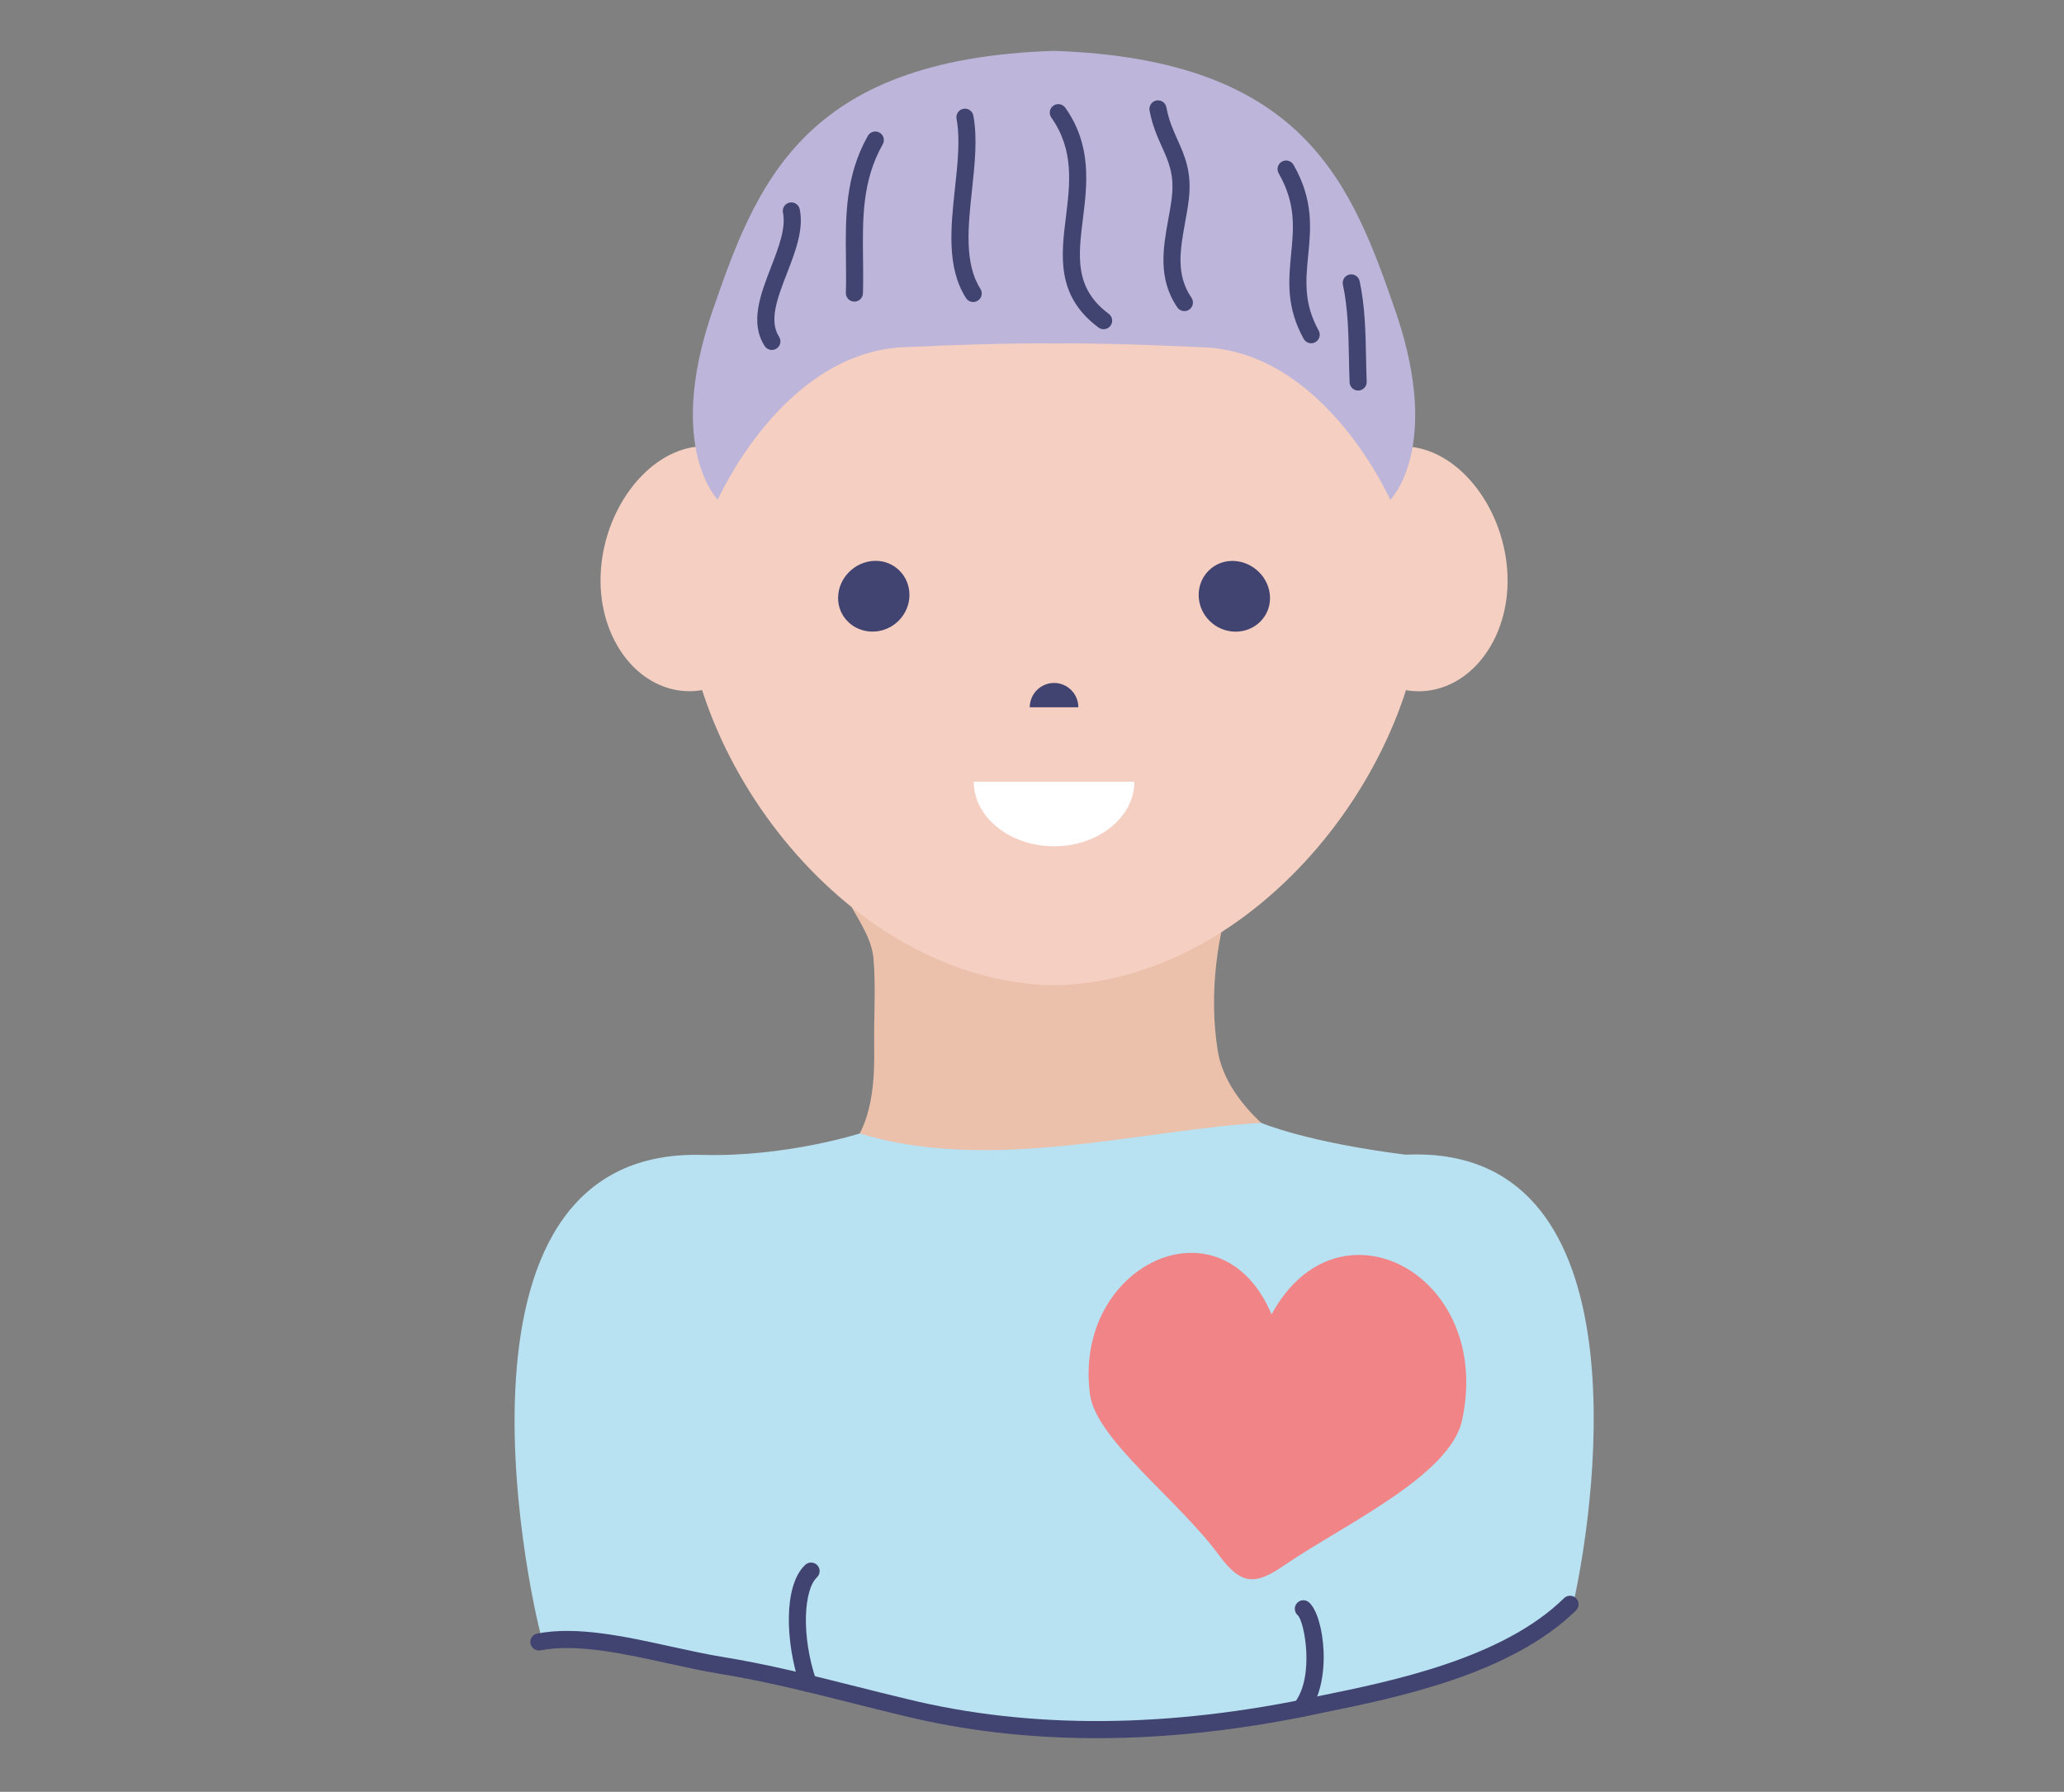 <svg xmlns="http://www.w3.org/2000/svg" xmlns:xlink="http://www.w3.org/1999/xlink" width="1200" viewBox="0 0 900 781.5" height="1042" preserveAspectRatio="xMidYMid meet"><rect x="0" y="0" width="900" height="781.5" fill="#808080" stroke="none"/><defs><clipPath id="id1"><path d="M 302 22.094 L 618 22.094 L 618 219 L 302 219 Z M 302 22.094 " clip-rule="nonzero"></path></clipPath><clipPath id="id2"><path d="M 231 695 L 689 695 L 689 758.871 L 231 758.871 Z M 231 695 " clip-rule="nonzero"></path></clipPath></defs><path fill="#ebc1ac" d="M 367.863 504.219 C 434.965 506.785 502.062 506.645 569.16 503.781 C 548.926 492.062 533.766 475.477 530.992 458.238 C 527.078 433.801 530.391 406.656 539.426 382.703 C 481.57 383.809 423.719 383.984 365.875 383.219 C 368.863 395.004 379.789 405.711 380.859 417.898 C 381.953 430.273 381.035 442.754 381.18 455.121 C 381.367 470.719 381.117 490.621 367.863 504.219 Z M 367.863 504.219 " fill-opacity="1" fill-rule="nonzero"></path><path fill="#f5cfc1" d="M 657.34 250.949 C 658.348 279.309 640.41 301.879 617.984 301.492 C 595.539 301.055 577.195 276.297 576.637 246.055 C 576.117 215.828 593.191 192.609 615.172 194.883 C 637.129 197.191 656.32 222.598 657.34 250.949 Z M 657.34 250.949 " fill-opacity="1" fill-rule="nonzero"></path><path fill="#f5cfc1" d="M 342.598 246.004 C 342.043 276.262 323.703 301.031 301.254 301.465 C 278.824 301.848 260.895 279.25 261.895 250.859 C 262.91 222.48 282.082 197.062 304.043 194.773 C 326.027 192.516 343.113 215.762 342.598 246.004 Z M 342.598 246.004 " fill-opacity="1" fill-rule="nonzero"></path><path fill="#f5cfc1" d="M 621.027 248.438 C 623.562 331.285 548.348 428.293 459.617 429.727 C 370.883 428.344 295.691 331.297 298.207 248.363 C 301.336 165.234 375.961 81.516 459.586 80.691 C 543.211 81.641 617.883 165.387 621.027 248.438 Z M 621.027 248.438 " fill-opacity="1" fill-rule="nonzero"></path><g clip-path="url(#id1)"><path fill="#bdb5da" d="M 609.086 137.426 C 589.586 80.832 569.746 25.91 459.57 22.188 C 349.395 25.727 329.594 80.648 310.109 137.273 C 290.613 195.668 312.918 217.676 312.93 217.949 C 312.895 218.422 340.363 154.977 392.715 151.492 C 445.246 149.055 459.594 149.984 459.598 149.746 C 459.602 149.984 473.949 149.066 526.48 151.551 C 578.836 155.086 606.32 218.516 606.285 218.035 C 606.309 217.758 628.605 195.789 609.086 137.426 Z M 609.086 137.426 " fill-opacity="1" fill-rule="nonzero"></path></g><path fill="#414370" d="M 381.227 240.879 C 370.629 241.219 361.863 250.102 361.719 260.578 C 361.574 271.051 370.16 279.379 380.828 279.195 C 391.492 279 400.207 270.242 400.289 259.613 C 400.363 248.984 391.824 240.535 381.227 240.879 Z M 381.227 240.879 " fill-opacity="1" fill-rule="nonzero"></path><path fill="#f5cfc1" d="M 380.473 282.93 C 374.293 282.93 368.547 280.551 364.289 276.234 C 360.145 272.031 357.91 266.449 357.992 260.527 C 358.16 248.043 368.527 237.555 381.105 237.152 L 381.844 237.137 C 387.805 237.137 393.379 239.453 397.551 243.652 C 401.762 247.898 404.055 253.574 404.016 259.645 C 403.918 272.258 393.547 282.699 380.891 282.926 Z M 381.848 244.602 L 381.348 244.609 C 372.695 244.891 365.562 252.074 365.449 260.629 C 365.395 264.543 366.867 268.223 369.602 270.996 C 372.445 273.879 376.309 275.469 380.473 275.469 L 380.762 275.465 C 389.406 275.309 396.492 268.188 396.559 259.59 C 396.586 255.527 395.059 251.73 392.258 248.91 C 389.5 246.129 385.801 244.602 381.848 244.602 Z M 381.848 244.602 " fill-opacity="1" fill-rule="nonzero"></path><path fill="#414370" d="M 538.004 240.914 C 527.41 240.57 518.875 249.012 518.949 259.637 C 519.039 270.262 527.746 279.02 538.41 279.215 C 549.07 279.406 557.66 271.086 557.516 260.613 C 557.367 250.145 548.602 241.262 538.004 240.914 Z M 538.004 240.914 " fill-opacity="1" fill-rule="nonzero"></path><path fill="#f5cfc1" d="M 538.766 282.953 L 538.344 282.949 C 525.699 282.719 515.328 272.277 515.223 259.672 C 515.18 253.602 517.473 247.926 521.68 243.684 C 525.844 239.488 531.418 237.176 537.375 237.176 L 538.125 237.188 C 550.699 237.602 561.07 248.086 561.246 260.566 C 561.324 266.484 559.09 272.059 554.949 276.262 C 550.691 280.574 544.945 282.953 538.766 282.953 Z M 537.375 244.637 C 533.422 244.637 529.727 246.164 526.973 248.938 C 524.176 251.758 522.648 255.547 522.676 259.613 C 522.75 268.207 529.836 275.328 538.477 275.488 L 538.766 275.488 C 542.93 275.488 546.789 273.902 549.633 271.02 C 552.363 268.25 553.836 264.574 553.785 260.668 C 553.664 252.117 546.527 244.93 537.879 244.645 Z M 537.375 244.637 " fill-opacity="1" fill-rule="nonzero"></path><path fill="#414370" d="M 459.617 297.859 C 453.789 297.859 449.039 302.621 449.027 308.461 C 456.09 308.453 463.148 308.453 470.207 308.461 C 470.207 302.621 465.457 297.859 459.617 297.859 Z M 459.617 297.859 " fill-opacity="1" fill-rule="nonzero"></path><path fill="#ffffff" d="M 459.617 369.105 C 478.906 369.094 494.633 356.406 494.637 340.934 C 471.293 340.938 447.949 340.938 424.602 340.934 C 424.609 356.41 440.328 369.098 459.617 369.105 Z M 459.617 369.105 " fill-opacity="1" fill-rule="nonzero"></path><path fill="#b8e1f1" d="M 612.969 503.613 C 569.16 498.066 549.965 489.723 549.965 489.723 C 497.484 492.816 431.848 511.758 374.879 494.348 C 374.879 494.348 342.609 504.691 306.281 503.695 C 184.309 500.34 233.91 709.086 236.652 715.871 C 259.266 712.207 289.453 722.23 314.391 726.324 C 341.656 730.754 367.492 738.172 394.758 744.676 C 453.41 759.039 516.109 756.23 575.5 743.457 C 606.504 737.156 657.77 726.797 685.883 700.09 C 697.344 648.758 715.578 498.832 612.969 503.613 Z M 612.969 503.613 " fill-opacity="1" fill-rule="nonzero"></path><path fill="#414370" d="M 372.562 131.547 C 372.523 131.547 372.484 131.547 372.445 131.547 C 370.387 131.484 368.77 129.762 368.832 127.703 C 368.98 122.77 368.922 117.762 368.867 112.918 C 368.656 95.203 368.441 76.887 378.434 59.246 C 379.449 57.453 381.723 56.82 383.516 57.84 C 385.309 58.855 385.938 61.133 384.922 62.926 C 375.922 78.812 376.117 95.336 376.324 112.832 C 376.383 117.754 376.441 122.844 376.285 127.934 C 376.227 129.949 374.57 131.547 372.562 131.547 Z M 372.562 131.547 " fill-opacity="1" fill-rule="nonzero"></path><path fill="#414370" d="M 336.574 152.629 C 335.352 152.629 334.156 152.027 333.441 150.926 C 326.836 140.719 331.602 128.398 336.207 116.484 C 339.453 108.098 342.805 99.426 341.41 92.77 C 340.992 90.75 342.281 88.773 344.297 88.352 C 346.32 87.938 348.293 89.227 348.711 91.242 C 350.555 100.062 346.797 109.777 343.16 119.176 C 339.047 129.809 335.16 139.855 339.699 146.867 C 340.82 148.594 340.324 150.906 338.598 152.027 C 337.973 152.434 337.273 152.629 336.574 152.629 Z M 336.574 152.629 " fill-opacity="1" fill-rule="nonzero"></path><path fill="#414370" d="M 424.363 131.719 C 423.133 131.719 421.93 131.113 421.219 130 C 412.695 116.676 414.586 99.082 416.418 82.07 C 417.605 71.043 418.727 60.629 417.098 51.797 C 416.727 49.77 418.066 47.824 420.09 47.453 C 422.113 47.074 424.062 48.418 424.434 50.445 C 426.258 60.348 425.027 71.797 423.836 82.867 C 422.141 98.598 420.391 114.863 427.504 125.977 C 428.609 127.715 428.105 130.02 426.371 131.133 C 425.746 131.531 425.047 131.719 424.363 131.719 Z M 424.363 131.719 " fill-opacity="1" fill-rule="nonzero"></path><path fill="#414370" d="M 481.23 143.586 C 480.457 143.586 479.68 143.348 479.012 142.852 C 460.512 129.133 462.688 111.574 464.793 94.59 C 466.57 80.234 468.41 65.395 458.434 51.297 C 457.242 49.617 457.637 47.289 459.32 46.098 C 461.004 44.906 463.328 45.305 464.52 46.984 C 476.168 63.441 474.055 80.477 472.191 95.504 C 470.18 111.723 468.445 125.73 483.453 136.855 C 485.105 138.082 485.453 140.418 484.227 142.074 C 483.5 143.062 482.371 143.586 481.23 143.586 Z M 481.23 143.586 " fill-opacity="1" fill-rule="nonzero"></path><path fill="#414370" d="M 516.449 135.684 C 515.262 135.684 514.094 135.117 513.367 134.062 C 504.738 121.469 507.227 107.781 509.422 95.699 C 510.031 92.336 510.613 89.16 510.977 86.012 C 512.117 76.188 509.586 70.562 506.66 64.047 C 504.691 59.672 502.465 54.715 501.262 48.172 C 500.891 46.145 502.23 44.199 504.258 43.824 C 506.289 43.445 508.227 44.793 508.602 46.82 C 509.641 52.48 511.582 56.801 513.465 60.984 C 516.562 67.879 519.766 75.008 518.387 86.875 C 517.992 90.258 517.367 93.703 516.762 97.035 C 514.637 108.734 512.629 119.785 519.523 129.844 C 520.688 131.543 520.258 133.863 518.559 135.027 C 517.91 135.473 517.176 135.684 516.449 135.684 Z M 516.449 135.684 " fill-opacity="1" fill-rule="nonzero"></path><path fill="#414370" d="M 571.734 149.707 C 570.422 149.707 569.148 149.012 568.469 147.785 C 560.746 133.836 561.891 122.113 562.996 110.777 C 564.098 99.484 565.141 88.824 557.562 75.59 C 556.539 73.801 557.156 71.523 558.945 70.496 C 560.727 69.473 563.012 70.09 564.035 71.879 C 572.797 87.18 571.59 99.547 570.422 111.504 C 569.379 122.176 568.395 132.254 574.996 144.168 C 575.992 145.973 575.344 148.242 573.539 149.238 C 572.965 149.555 572.348 149.707 571.734 149.707 Z M 571.734 149.707 " fill-opacity="1" fill-rule="nonzero"></path><path fill="#414370" d="M 592.219 170.332 C 590.227 170.332 588.578 168.762 588.492 166.754 C 588.344 163.18 588.273 159.559 588.199 155.918 C 587.992 145.344 587.777 134.402 585.566 124.176 C 585.133 122.16 586.41 120.176 588.426 119.738 C 590.438 119.309 592.422 120.586 592.859 122.598 C 595.219 133.535 595.441 144.836 595.656 155.77 C 595.727 159.359 595.797 162.922 595.941 166.445 C 596.027 168.504 594.426 170.242 592.367 170.328 C 592.32 170.328 592.27 170.332 592.219 170.332 Z M 592.219 170.332 " fill-opacity="1" fill-rule="nonzero"></path><path fill="#f08486" d="M 554.461 573.27 C 532.422 520.93 467.516 551.855 475.332 608.379 C 478.027 627.848 514.012 654.328 531.609 678.352 C 541.441 691.773 547.656 691.148 560.113 682.605 C 585.441 665.234 632.25 643.742 637.52 619.469 C 651.355 555.742 583.398 519.828 554.461 573.27 Z M 554.461 573.27 " fill-opacity="1" fill-rule="nonzero"></path><path fill="#414370" d="M 352.422 737.934 C 350.867 737.934 349.422 736.957 348.891 735.402 C 342.434 716.457 341.504 691.484 351.125 682.488 C 352.629 681.082 354.992 681.164 356.398 682.668 C 357.801 684.172 357.723 686.535 356.219 687.941 C 350.613 693.18 349.125 712.973 355.953 732.996 C 356.617 734.945 355.574 737.066 353.625 737.73 C 353.227 737.871 352.82 737.934 352.422 737.934 Z M 352.422 737.934 " fill-opacity="1" fill-rule="nonzero"></path><path fill="#414370" d="M 567.258 748.867 C 566.438 748.867 565.617 748.602 564.93 748.055 C 563.32 746.766 563.059 744.418 564.344 742.809 C 573.43 731.438 568.766 707.016 565.875 704.473 C 564.332 703.117 564.164 700.758 565.516 699.211 C 566.863 697.66 569.203 697.488 570.758 698.832 C 577.5 704.672 581.238 733.613 570.172 747.469 C 569.438 748.387 568.355 748.867 567.258 748.867 Z M 567.258 748.867 " fill-opacity="1" fill-rule="nonzero"></path><g clip-path="url(#id2)"><path fill="#414370" d="M 478.215 758.086 C 448.695 758.086 420.52 754.824 393.871 748.301 C 386.367 746.512 378.953 744.645 371.594 742.793 C 351.949 737.855 333.395 733.191 313.793 730.004 C 306.578 728.82 299.137 727.188 291.262 725.461 C 271.656 721.16 251.383 716.715 235.707 719.781 C 233.684 720.172 231.723 718.859 231.332 716.84 C 230.934 714.816 232.254 712.855 234.273 712.461 C 251.465 709.098 272.508 713.711 292.859 718.172 C 300.633 719.879 307.98 721.488 314.996 722.637 C 334.906 725.871 353.605 730.574 373.41 735.555 C 380.746 737.398 388.133 739.254 395.625 741.043 C 449.41 754.215 509.66 753.797 574.715 739.809 L 575.445 739.656 C 607.176 733.176 655.129 723.379 681.988 697.031 C 683.461 695.586 685.824 695.613 687.266 697.082 C 688.707 698.555 688.684 700.918 687.215 702.359 C 658.781 730.25 609.527 740.312 576.938 746.969 L 576.246 747.113 C 542.234 754.43 509.469 758.086 478.215 758.086 Z M 478.215 758.086 " fill-opacity="1" fill-rule="nonzero"></path></g></svg>